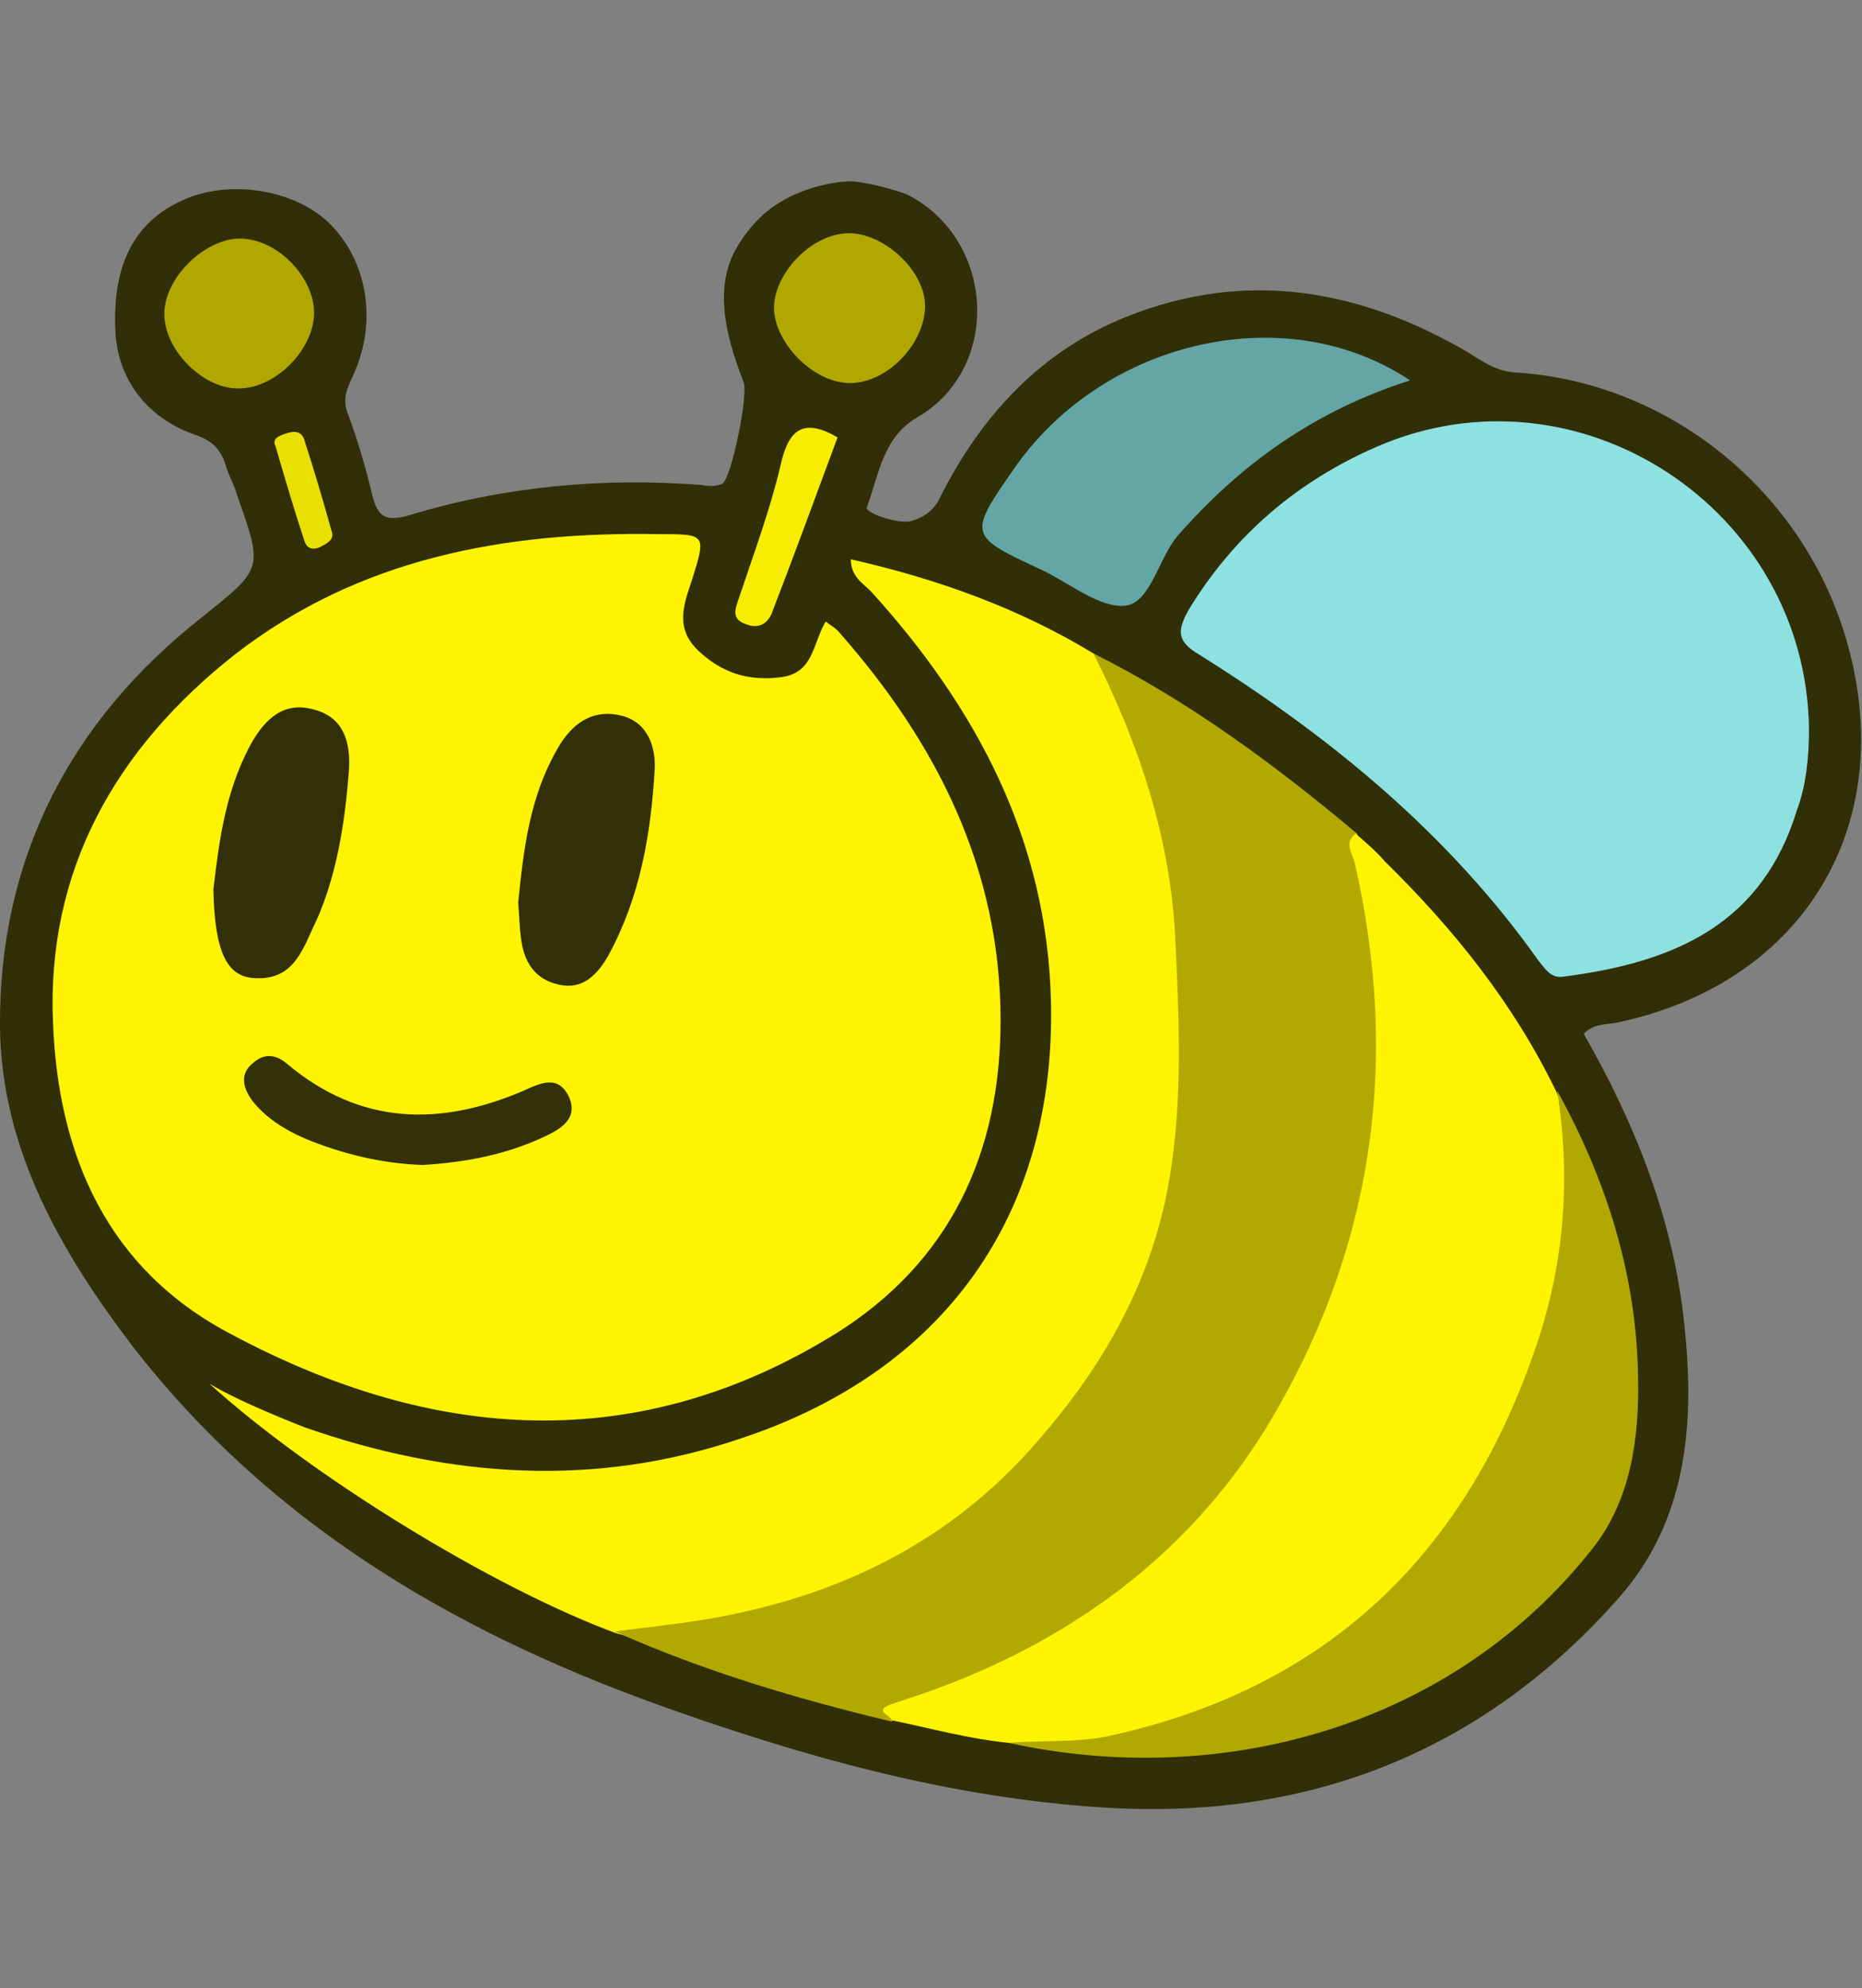 <?xml version="1.0" encoding="utf-8"?>
<!-- Generator: Adobe Illustrator 18.0.0, SVG Export Plug-In . SVG Version: 6.00 Build 0)  -->
<!DOCTYPE svg PUBLIC "-//W3C//DTD SVG 1.1//EN" "http://www.w3.org/Graphics/SVG/1.1/DTD/svg11.dtd">
<svg version="1.1" id="helperBeeTwoGraphic" xmlns="http://www.w3.org/2000/svg" xmlns:xlink="http://www.w3.org/1999/xlink"
	 x="0px" y="0px" viewBox="0 0 140.5 150" enable-background="new 0 0 140.5 150" xml:space="preserve">
<rect x="0" y="0" width="140.5" height="150" fill="#808080" stroke="none"/>
<g id="helperBee_5_">
	<path fill="#312F08" d="M55.1,19.7c-0.9,2.4-0.5,5.3,1,9.1c0.4,0.9-0.9,7.3-1.6,7.7c-0.4,0.2-1,0.2-1.5,0.1
		c-7.5-0.6-15,0.1-22.2,2.3c-1.8,0.5-2.3,0-2.7-1.5c-0.5-2.1-1.1-4.2-1.9-6.3c-0.4-1.2,0.1-2,0.5-2.9c1.8-4,1-8.6-1.9-11.4
		c-2.6-2.5-7.5-3.3-11-1.7c-3.6,1.6-5.3,4.8-5.1,9.7c0.1,3.7,2.3,6.7,6,8c1.2,0.4,1.9,1,2.3,2.2c0.2,0.8,0.7,1.6,0.9,2.4
		c2,5.6,1.9,5.5-2.7,9.2C5.3,54.4-0.1,64.8,0,77.5c0.1,9.2,4.6,17,10.1,24.2c10.2,13.1,23.8,21.2,39.2,26.8
		c11.1,4,22.4,7.2,34.3,7.9c15.3,0.9,28.4-4.3,38.6-15.9c5.1-5.8,5.7-13.1,4.9-20.5c-0.8-7.9-3.7-15.2-7.6-22
		c0.7-0.7,1.5-0.7,2.3-0.8c14.3-2.9,21.6-15,17.5-29c-3.3-11.2-13.4-19.4-25-20.1c-1.4-0.1-2.4-0.8-3.5-1.5
		c-8.2-4.8-16.8-6.3-25.8-2.7c-6.5,2.6-11,7.5-14.1,13.7c-0.4,0.9-1.3,1.5-2.1,1.7c-1,0.3-3.5-0.6-3.4-1c0.9-2.4,1.2-5.3,3.8-6.8
		c6.4-3.7,5.9-13.4-0.7-16.8c-0.2-0.1-2.2-0.8-4-1c-0.7-0.1-3.5,0.2-5.7,1.6C56.9,16.4,55.5,18.6,55.1,19.7z"/>
	<path fill="#FEF402" d="M62.3,46.9c-1,1.7-0.9,3.9-3.4,4.2c-2.4,0.3-4.4-0.3-6.2-2c-1.8-1.7-1.1-3.5-0.5-5.3
		c1.1-3.5,1.1-3.5-2.5-3.5c-11.6-0.2-22.6,1.8-32,9.1C8.7,56.5,3.5,65.7,4,77.2c0.4,10,4.1,18.6,13.5,23.5
		c15.2,8.1,30.6,9.2,45.6-0.1c8.6-5.4,12.4-13.6,12.4-23.6c0-11.4-4.8-20.9-12.1-29.2C63.1,47.4,62.7,47.2,62.3,46.9z"/>
	<path fill="#8DE1E1" d="M136.5,55c-0.2-16.6-17.4-27.9-32.6-21.3c-6,2.6-10.8,6.7-14.2,12.3c-0.9,1.6-0.9,2.4,0.8,3.4
		c9.9,6.2,18.8,13.5,25.6,23.1c0.5,0.6,0.9,1.3,1.8,1.2c8.7-1.1,15.1-4.1,17.7-12.6C136.3,59.2,136.5,57.1,136.5,55z"/>
	<path fill="#FEF402" d="M82.5,49.3c-5.6-3.4-11.7-5.6-18.3-7.1c0,1.3,0.9,1.8,1.5,2.4c8,8.8,13.3,18.8,13.6,30.9
		c0.4,16.1-8,27.9-23.3,33c-11.1,3.8-22.1,3-33-0.8c-0.5-0.2-4.9-1.9-7.2-3.3c7.6,6.9,21.2,15.3,30.6,18.8c3.2,1,6.4,0,9.5-0.7
		C71.2,119,81.4,109.5,87.3,95c1.1-2.8,1.7-5.7,1.9-8.6c0.7-11.6,0.6-23.1-4.5-34C84.2,51.2,83.6,50,82.5,49.3z"/>
	<path fill="#B1A901" d="M82.5,49.3c3.5,6.9,5.9,14.2,6.2,21.9c0.3,6.5,0.6,13-0.8,19.5c-1.5,6.8-4.9,12.6-9.4,17.8
		c-7.4,8.7-17.1,12.8-28.2,14.1c-1.3,0.2-2.6,0.3-3.9,0.5c6.7,3,13.8,5.1,20.9,6.8c0.4-0.9,1.4-1,2.2-1.3c10.2-3.5,18.8-9.2,25-18.1
		c5.4-7.7,8.7-16.3,9.7-25.9c0.8-7.4,0.1-14.6-1.8-21.7C96.2,57.7,89.7,52.9,82.5,49.3z"/>
	<path fill="#FEF402" d="M102.3,62.9c-0.9,0.7-0.3,1.4-0.1,2.1c3.5,15.2,1.4,29.5-6.7,42.8c-6,9.7-14.9,16.1-25.6,19.9
		c-0.9,0.3-1.8,0.6-2.7,0.9c-1.3,0.5,0,0.8,0.1,1.2c2.9,0.6,5.8,1.4,8.8,1.7c10.3,1.5,19-2.5,26.6-8.8c9.1-7.6,14.2-17.6,15.7-29.4
		c0.5-3.7,0.6-7.4-1-11c-3.2-6.6-7.7-12.2-12.9-17.3C103.9,64.3,103.1,63.6,102.3,62.9z"/>
	<path fill="#B1A901" d="M117.5,82.3c1,6.4,0.6,12.7-1.5,19c-5.3,15.9-15.8,26.1-32.4,29.7c-2.5,0.5-5,0.3-7.5,0.5
		c15.9,3.5,33.4-1.1,44.1-14.7c2.9-3.7,3.5-8.4,3.4-12.9C123.5,96.2,121.2,89,117.5,82.3z"/>
	<path fill="#64A6A6" d="M106.4,28.7c-9.3-6.2-22.9-3.1-29.7,6.4C73,40.4,73,40.4,78.6,43c2.1,1,4.4,2.9,6.3,2.7
		c1.9-0.2,2.5-3.5,3.9-5.2C93.6,35,99.2,31,106.4,28.7z"/>
	<path fill="#B0A801" d="M64,28.9c2.8,0.1,5.7-2.8,5.8-5.7c0.1-2.6-2.9-5.5-5.6-5.6c-2.8-0.1-5.8,2.9-5.8,5.7
		C58.5,25.9,61.3,28.8,64,28.9z"/>
	<path fill="#B0A801" d="M12.4,23.7c0,2.8,3.1,5.8,5.8,5.6c2.7-0.1,5.5-3,5.5-5.7c0-2.7-2.8-5.6-5.6-5.6
		C15.5,18,12.4,20.9,12.4,23.7z"/>
	<path fill="#F7ED02" d="M63.2,33c-2.6-1.5-3.7-0.6-4.3,2.1c-0.8,3.4-2,6.6-3.1,9.9c-0.3,0.9-0.7,1.7,0.5,2.1c1,0.4,1.7-0.1,2-1
		C60,41.7,61.6,37.3,63.2,33z"/>
	<path fill="#E9E003" d="M20.8,33.7c0.7,2.4,1.4,4.8,2.2,7.2c0.2,0.5,0.6,0.6,1.1,0.4c0.6-0.3,1.2-0.6,0.9-1.3
		c-0.6-2.2-1.3-4.5-2-6.7c-0.2-0.8-0.8-0.8-1.4-0.6C21,32.9,20.5,33.1,20.8,33.7z"/>
	<path fill="#323008" d="M16.1,67.1c0.1,4.7,1,6.6,3.1,6.7c3.1,0.2,3.7-2.4,4.7-4.4c1.5-3.4,2.1-7.2,2.4-10.9c0.2-2-0.1-4.2-2.4-4.9
		c-2.4-0.8-3.9,0.6-5,2.6C16.9,59.9,16.5,63.9,16.1,67.1z"/>
	<path fill="#323008" d="M39.1,68.1c0.1,1.2,0.1,1.9,0.2,2.6c0.2,1.8,1,3.2,2.9,3.6c1.8,0.4,2.9-0.8,3.7-2.2c2.4-4.4,3.2-9.1,3.5-14
		c0.1-1.7-0.5-3.6-2.5-4.1c-2-0.5-3.5,0.4-4.6,2.1C39.9,60,39.5,64.3,39.1,68.1z"/>
	<path fill="#333108" d="M31.9,87.9c3.3-0.2,6.3-0.8,9.1-2.1c1.3-0.6,2.7-1.4,1.9-3.1c-0.8-1.6-2.1-1-3.4-0.4
		c-6.3,2.7-12.3,2.6-17.8-2c-0.8-0.7-1.7-0.9-2.6-0.1C18.1,81,18.3,82,19,83c1,1.3,2.4,2.2,4,2.9C25.9,87.1,28.9,87.8,31.9,87.9z"/>
</g>
</svg>
